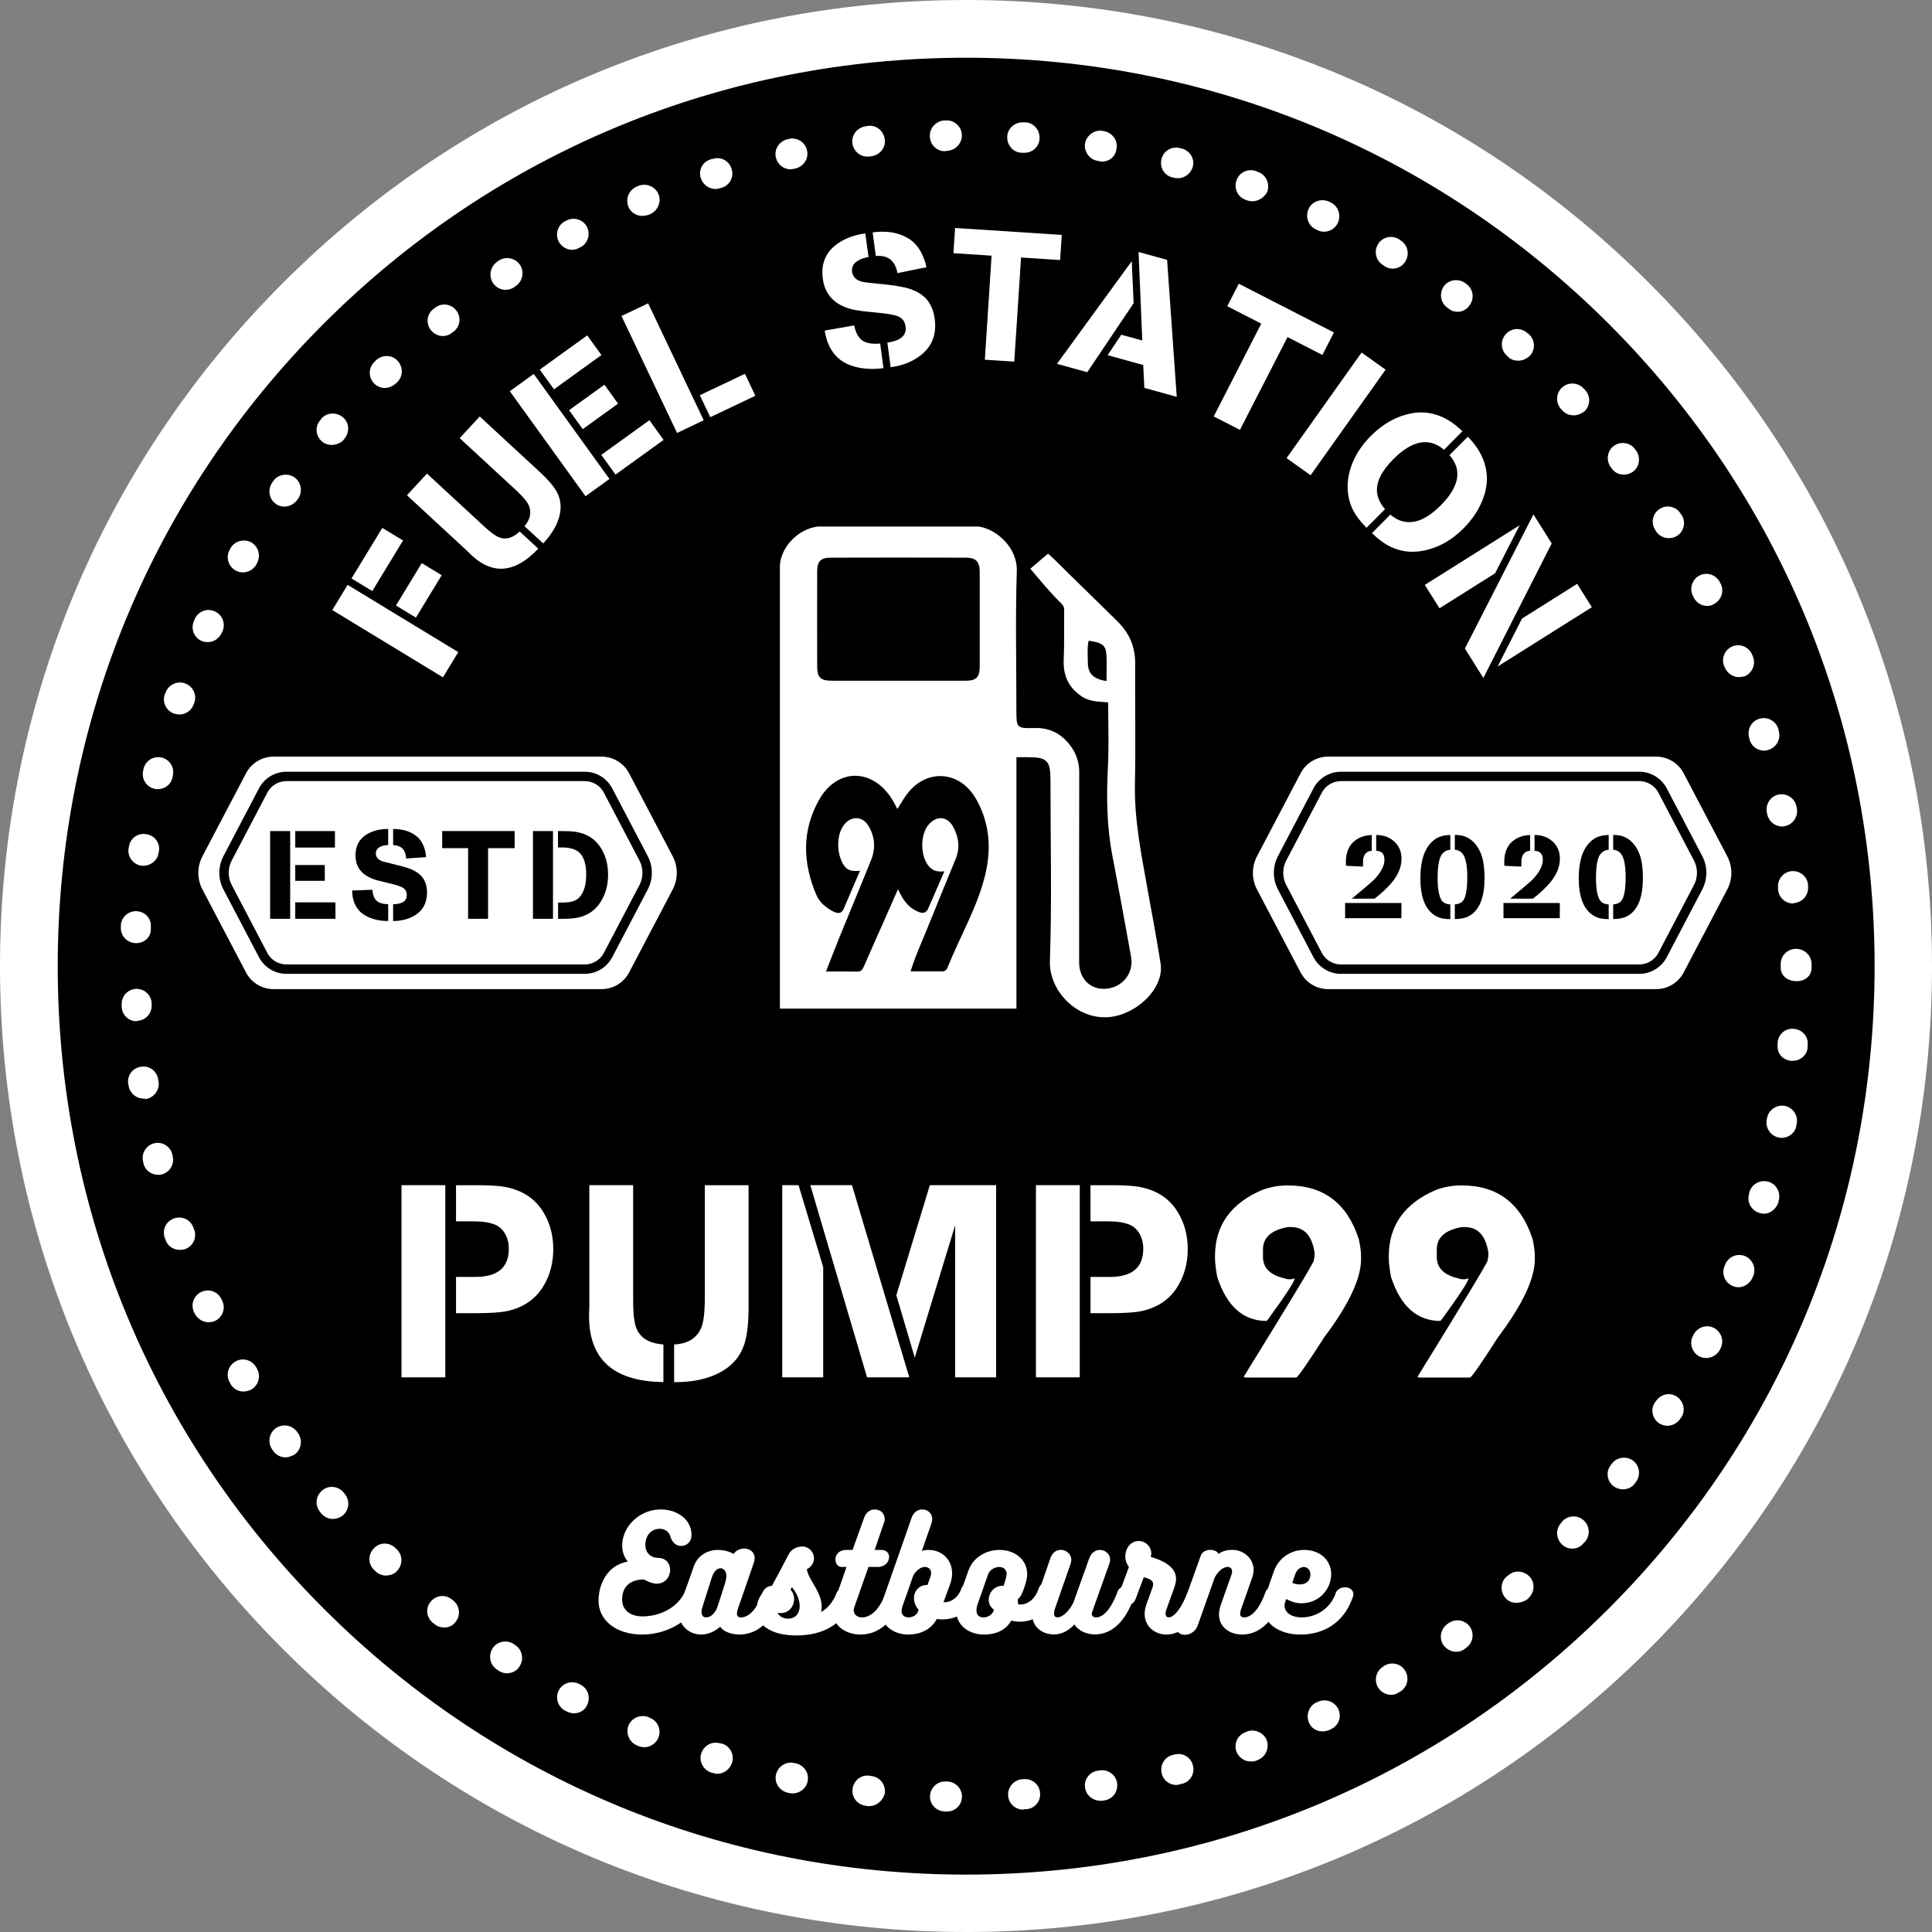 <?xml version="1.0" encoding="UTF-8"?>
<svg id="Layer_1" data-name="Layer 1" xmlns="http://www.w3.org/2000/svg" xmlns:xlink="http://www.w3.org/1999/xlink" viewBox="0 0 411 411">
  <rect x="0" y="0" width="411" height="411" fill="#808080" stroke="none"/>
  <defs>
    <style>
      .cls-1 {
        fill: #fff;
      }

      .cls-2 {
        clip-path: url(#clippath-2);
      }

      .cls-3 {
        clip-path: url(#clippath-6);
      }

      .cls-4 {
        clip-path: url(#clippath-7);
      }

      .cls-5 {
        stroke: #000;
        stroke-width: 4px;
      }

      .cls-5, .cls-6 {
        fill: none;
      }

      .cls-7 {
        clip-path: url(#clippath-1);
      }

      .cls-8 {
        clip-path: url(#clippath-4);
      }

      .cls-9 {
        clip-path: url(#clippath-9);
      }

      .cls-10 {
        clip-path: url(#clippath);
      }

      .cls-11 {
        clip-path: url(#clippath-3);
      }

      .cls-12 {
        clip-path: url(#clippath-8);
      }

      .cls-13 {
        clip-path: url(#clippath-5);
      }
    </style>
    <clipPath id="clippath">
      <rect class="cls-6" x="10.65" y="10.65" width="389" height="389"/>
    </clipPath>
    <clipPath id="clippath-1">
      <rect class="cls-6" width="411" height="411"/>
    </clipPath>
    <clipPath id="clippath-2">
      <rect class="cls-6" x="41.92" y="160.96" width="102.39" height="49.52"/>
    </clipPath>
    <clipPath id="clippath-3">
      <path class="cls-6" d="M143.1,189.23l-9.27,17.65c-1.14,2.18-3.4,3.54-5.86,3.54H58.2c-2.46,0-4.72-1.36-5.86-3.54l-9.27-17.65c-1.17-2.22-1.17-4.86,0-7.08l9.27-17.65c1.14-2.18,3.4-3.54,5.86-3.54H127.97c2.46,0,4.72,1.36,5.86,3.54l9.27,17.65c1.17,2.22,1.17,4.86,0,7.08"/>
    </clipPath>
    <clipPath id="clippath-4">
      <rect class="cls-6" x="46.38" y="164.18" width="92.33" height="43"/>
    </clipPath>
    <clipPath id="clippath-5">
      <path class="cls-6" d="M137.8,189.21l-7.56,14.42c-1.15,2.18-3.4,3.54-5.85,3.54H60.94c-2.45,0-4.71-1.36-5.85-3.54l-7.56-14.42c-1.16-2.21-1.16-4.86,0-7.08l7.56-14.42c1.14-2.18,3.4-3.54,5.85-3.54h63.45c2.45,0,4.7,1.36,5.85,3.54l7.56,14.42c1.16,2.22,1.16,4.86,0,7.08"/>
    </clipPath>
    <clipPath id="clippath-6">
      <rect class="cls-6" x="265.92" y="160.96" width="102.67" height="49.52"/>
    </clipPath>
    <clipPath id="clippath-7">
      <path class="cls-6" d="M367.44,189.23l-9.27,17.65c-1.14,2.18-3.4,3.54-5.86,3.54h-69.77c-2.46,0-4.72-1.36-5.86-3.54l-9.27-17.65c-1.17-2.22-1.17-4.86,0-7.08l9.27-17.65c1.14-2.18,3.4-3.54,5.86-3.54h69.77c2.46,0,4.72,1.36,5.86,3.54l9.27,17.65c1.17,2.22,1.17,4.86,0,7.08"/>
    </clipPath>
    <clipPath id="clippath-8">
      <rect class="cls-6" x="270.71" y="164.18" width="92.33" height="43"/>
    </clipPath>
    <clipPath id="clippath-9">
      <path class="cls-6" d="M362.13,189.21l-7.56,14.42c-1.15,2.18-3.4,3.54-5.85,3.54h-63.45c-2.45,0-4.71-1.36-5.85-3.54l-7.56-14.42c-1.16-2.21-1.16-4.86,0-7.08l7.56-14.42c1.14-2.18,3.4-3.54,5.85-3.54h63.45c2.45,0,4.7,1.36,5.85,3.54l7.56,14.42c1.16,2.22,1.16,4.86,0,7.08"/>
    </clipPath>
  </defs>
  <g class="cls-10">
    <path d="M399.65,205.15c0,3.18-.08,6.36-.23,9.54-.16,3.18-.39,6.35-.7,9.52-.31,3.17-.7,6.33-1.17,9.48-.47,3.15-1.01,6.28-1.63,9.41-.63,3.12-1.32,6.22-2.09,9.31-.78,3.09-1.63,6.16-2.55,9.2-.92,3.05-1.92,6.07-2.99,9.07-1.07,2.99-2.22,5.96-3.44,8.91-1.21,2.94-2.51,5.85-3.86,8.73-1.36,2.88-2.79,5.72-4.29,8.53-1.51,2.81-3.07,5.57-4.71,8.31-1.64,2.73-3.34,5.42-5.11,8.06-1.77,2.65-3.6,5.25-5.49,7.81s-3.85,5.06-5.88,7.53c-2.02,2.46-4.09,4.87-6.23,7.23-2.14,2.36-4.33,4.66-6.58,6.91s-4.55,4.45-6.91,6.58c-2.36,2.14-4.77,4.22-7.23,6.23-2.46,2.02-4.97,3.98-7.53,5.88s-5.16,3.73-7.81,5.49c-2.65,1.77-5.33,3.47-8.06,5.11-2.73,1.64-5.5,3.2-8.31,4.71-2.81,1.5-5.65,2.93-8.53,4.29-2.88,1.36-5.79,2.65-8.73,3.86-2.94,1.22-5.91,2.36-8.91,3.44-3,1.07-6.02,2.07-9.07,2.99-3.04,.92-6.11,1.77-9.2,2.55-3.09,.77-6.19,1.47-9.31,2.09-3.13,.63-6.26,1.17-9.41,1.64-3.15,.47-6.31,.85-9.48,1.17-3.17,.31-6.34,.55-9.52,.7-3.18,.16-6.36,.23-9.54,.23s-6.36-.08-9.54-.23c-3.18-.16-6.35-.39-9.52-.7-3.17-.31-6.33-.7-9.47-1.17-3.15-.47-6.29-1.01-9.41-1.64-3.13-.62-6.23-1.32-9.32-2.09-3.09-.78-6.15-1.63-9.2-2.55s-6.07-1.92-9.07-2.99c-2.99-1.07-5.96-2.22-8.91-3.44-2.94-1.21-5.85-2.51-8.73-3.86-2.88-1.36-5.72-2.79-8.53-4.29-2.81-1.51-5.57-3.07-8.31-4.71-2.73-1.64-5.42-3.34-8.06-5.11-2.65-1.77-5.25-3.6-7.81-5.49s-5.06-3.85-7.53-5.88c-2.46-2.02-4.87-4.09-7.23-6.23-2.35-2.14-4.66-4.33-6.91-6.58s-4.45-4.55-6.58-6.91-4.22-4.77-6.23-7.23c-2.02-2.46-3.98-4.97-5.88-7.53s-3.73-5.16-5.49-7.81c-1.77-2.65-3.47-5.33-5.11-8.06-1.64-2.73-3.2-5.5-4.7-8.31-1.51-2.81-2.93-5.65-4.3-8.53-1.36-2.88-2.65-5.79-3.86-8.73s-2.36-5.91-3.44-8.91c-1.07-3-2.07-6.02-2.99-9.07-.92-3.04-1.77-6.11-2.55-9.2-.77-3.09-1.47-6.19-2.09-9.31-.63-3.13-1.17-6.26-1.64-9.41-.46-3.15-.85-6.31-1.17-9.48-.31-3.17-.55-6.34-.7-9.52-.16-3.18-.23-6.36-.23-9.54s.08-6.36,.23-9.54c.16-3.18,.39-6.35,.7-9.52,.31-3.17,.7-6.33,1.17-9.47,.47-3.15,1.01-6.29,1.64-9.41,.62-3.13,1.32-6.23,2.09-9.32,.78-3.09,1.63-6.15,2.55-9.2s1.92-6.07,2.99-9.07c1.07-2.99,2.22-5.96,3.44-8.91s2.51-5.85,3.86-8.73c1.36-2.88,2.79-5.72,4.3-8.53,1.5-2.81,3.07-5.57,4.7-8.31,1.64-2.73,3.34-5.42,5.11-8.06,1.77-2.65,3.6-5.25,5.49-7.81s3.85-5.06,5.88-7.53c2.02-2.46,4.1-4.87,6.23-7.23,2.14-2.35,4.33-4.66,6.58-6.91s4.56-4.45,6.91-6.58c2.36-2.14,4.77-4.22,7.23-6.23,2.46-2.02,4.97-3.98,7.53-5.88s5.16-3.73,7.81-5.49c2.65-1.77,5.33-3.47,8.06-5.11,2.73-1.64,5.5-3.2,8.31-4.7,2.81-1.51,5.65-2.93,8.53-4.3,2.88-1.36,5.79-2.65,8.73-3.86s5.91-2.36,8.91-3.44c3-1.07,6.02-2.07,9.07-2.99s6.11-1.77,9.2-2.55c3.09-.77,6.19-1.47,9.32-2.09,3.12-.63,6.26-1.17,9.41-1.64,3.15-.46,6.3-.85,9.47-1.17,3.17-.31,6.34-.55,9.52-.7,3.18-.16,6.36-.23,9.54-.23s6.36,.08,9.54,.23c3.18,.16,6.35,.39,9.52,.7,3.17,.31,6.33,.7,9.48,1.17,3.15,.47,6.28,1.01,9.41,1.64,3.12,.62,6.22,1.32,9.31,2.09,3.09,.78,6.16,1.63,9.2,2.55,3.05,.92,6.07,1.92,9.07,2.99,2.99,1.07,5.96,2.22,8.91,3.44s5.85,2.51,8.73,3.86c2.88,1.36,5.72,2.79,8.53,4.3,2.81,1.5,5.58,3.07,8.31,4.7s5.42,3.34,8.06,5.11c2.65,1.77,5.25,3.6,7.81,5.49s5.06,3.85,7.53,5.88c2.46,2.02,4.87,4.1,7.23,6.23s4.66,4.33,6.91,6.58,4.45,4.56,6.58,6.91c2.14,2.36,4.22,4.77,6.23,7.23,2.02,2.46,3.98,4.97,5.88,7.53s3.73,5.16,5.49,7.81c1.77,2.65,3.47,5.33,5.11,8.06,1.64,2.73,3.2,5.5,4.71,8.31,1.5,2.81,2.93,5.65,4.29,8.53,1.36,2.88,2.65,5.79,3.86,8.73,1.22,2.94,2.36,5.91,3.44,8.91,1.07,3,2.07,6.02,2.99,9.07s1.77,6.11,2.55,9.2c.77,3.09,1.47,6.19,2.09,9.32,.62,3.12,1.16,6.26,1.63,9.41,.47,3.15,.85,6.3,1.17,9.47,.31,3.17,.55,6.34,.7,9.52,.16,3.18,.23,6.36,.23,9.54Z"/>
  </g>
  <g class="cls-7">
    <path class="cls-1" d="M205.54,411c-54.87,0-106.54-21.38-145.35-60.19S0,260.41,0,205.54,21.37,99,60.19,60.19C99,21.37,150.59,0,205.54,0s106.45,21.37,145.27,60.19,60.19,90.41,60.19,145.35-21.38,106.45-60.19,145.27c-38.82,38.81-90.41,60.19-145.27,60.19Zm0-398.72c-51.59,0-100.15,20.06-136.68,56.58C32.34,105.39,12.28,153.87,12.28,205.54s20.06,100.15,56.58,136.67c36.53,36.52,85.01,56.58,136.68,56.58s100.15-20.06,136.67-56.58c36.52-36.53,56.58-85,56.58-136.67s-20.06-100.15-56.58-136.68c-36.6-36.52-85.08-56.58-136.67-56.58Z"/>
  </g>
  <path class="cls-1" d="M201.44,385.37h-.49c-1.8-.08-3.19-1.56-3.11-3.28,.08-1.72,1.47-3.11,3.19-3.11h.49c1.8,.08,3.19,1.56,3.11,3.28,0,1.72-1.4,3.11-3.2,3.11Zm16.22-.41c-1.72,0-3.11-1.31-3.2-3.03-.08-1.8,1.23-3.28,3.03-3.44h.33c1.8-.17,3.36,1.23,3.44,2.95,.17,1.8-1.22,3.35-2.95,3.44h-.41c-.17,.08-.24,.08-.24,.08Zm-32.68-.74h-.41l-.41-.08c-1.8-.24-3.03-1.8-2.79-3.6,.25-1.8,1.8-3.03,3.6-2.79l.41,.08c1.8,.17,3.03,1.8,2.86,3.6-.33,1.56-1.72,2.78-3.28,2.78Zm49.05-1.15c-1.56,0-2.95-1.15-3.19-2.7-.33-1.72,.9-3.44,2.7-3.68l.41-.08c1.72-.24,3.44,.9,3.69,2.7s-.9,3.44-2.7,3.69l-.41,.08h-.49Zm-65.43-1.55c-.24,0-.41,0-.66-.08l-.41-.08c-1.72-.41-2.86-2.13-2.45-3.85,.41-1.72,2.13-2.86,3.85-2.46l.41,.08c1.72,.41,2.86,2.05,2.46,3.85-.33,1.56-1.72,2.54-3.19,2.54Zm81.64-1.8c-1.47,0-2.78-.98-3.11-2.46-.41-1.72,.57-3.52,2.38-3.93l.33-.08c1.72-.49,3.52,.57,3.93,2.29,.49,1.72-.57,3.52-2.29,3.93l-.41,.08c-.24,.08-.57,.17-.82,.17Zm-97.61-2.38c-.33,0-.66-.08-.98-.17l-.33-.08c-1.72-.58-2.7-2.38-2.13-4.1,.57-1.72,2.3-2.62,4.02-2.13l.41,.08c1.72,.49,2.63,2.38,2.13,4.02-.49,1.47-1.8,2.38-3.11,2.38Zm113.42-2.62c-1.31,0-2.54-.82-3.03-2.13-.57-1.64,.24-3.52,1.96-4.09l.33-.17c1.64-.57,3.52,.24,4.18,1.89,.57,1.64-.24,3.52-1.89,4.18l-.41,.16c-.41,.17-.74,.17-1.15,.17Zm-128.98-3.03c-.41,0-.82-.08-1.22-.24l-.41-.17c-1.64-.73-2.38-2.62-1.72-4.26,.73-1.64,2.62-2.38,4.26-1.72l.33,.17c1.64,.66,2.46,2.54,1.72,4.26-.49,1.15-1.72,1.96-2.95,1.96Zm144.29-3.36c-1.23,0-2.38-.66-2.87-1.8-.73-1.64-.08-3.52,1.47-4.34l.41-.16c1.64-.74,3.52-.08,4.34,1.55,.74,1.64,.08,3.52-1.55,4.26l-.33,.16c-.57,.25-1.07,.33-1.47,.33Zm-159.28-3.85c-.49,0-1.06-.16-1.56-.41l-.32-.17c-1.56-.82-2.13-2.78-1.31-4.34s2.79-2.13,4.34-1.31l.33,.17c1.56,.82,2.13,2.78,1.31,4.34-.49,1.15-1.64,1.72-2.79,1.72Zm173.85-3.93c-1.06,0-2.13-.57-2.78-1.56-.9-1.56-.41-3.52,1.06-4.42l.33-.24c1.56-.9,3.52-.41,4.42,1.15s.41,3.52-1.15,4.42l-.33,.16c-.41,.33-.98,.49-1.56,.49Zm-188.1-4.59c-.57,0-1.22-.16-1.8-.57l-.33-.24c-1.47-.98-1.89-2.95-.9-4.51,.98-1.47,2.95-1.88,4.5-.9l.33,.24c1.47,.98,1.89,2.95,.9,4.51-.57,.98-1.64,1.47-2.7,1.47Zm201.94-4.58c-.98,0-1.97-.49-2.63-1.31-1.06-1.39-.73-3.44,.66-4.51l.33-.24c1.47-1.06,3.44-.73,4.51,.66,1.06,1.47,.73,3.44-.66,4.51l-.33,.24c-.57,.49-1.23,.66-1.88,.66Zm-215.29-5.16c-.74,0-1.47-.24-2.05-.73l-.33-.25c-1.4-1.15-1.64-3.11-.49-4.5,1.15-1.4,3.11-1.64,4.51-.49l.33,.25c1.39,1.15,1.56,3.19,.49,4.5-.57,.82-1.47,1.23-2.45,1.23Zm228.14-5.24c-.9,0-1.8-.33-2.38-1.07-1.15-1.31-1.06-3.35,.24-4.5l.33-.24c1.31-1.23,3.36-1.07,4.59,.24,1.22,1.31,1.06,3.35-.25,4.58l-.24,.24c-.73,.49-1.56,.74-2.29,.74Zm-240.51-5.81c-.82,0-1.64-.33-2.21-.9l-.33-.33c-1.31-1.23-1.31-3.28,0-4.59,1.23-1.31,3.28-1.31,4.59,0l.24,.24c1.31,1.23,1.31,3.28,.08,4.59-.66,.73-1.56,.98-2.38,.98Zm252.38-5.73c-.82,0-1.56-.24-2.21-.9-1.31-1.23-1.39-3.28-.16-4.58l.24-.33c1.23-1.31,3.28-1.4,4.58-.17,1.31,1.23,1.4,3.28,.17,4.59l-.24,.24c-.66,.82-1.56,1.15-2.38,1.15Zm-263.68-6.31c-.9,0-1.8-.41-2.46-1.15l-.24-.33c-1.15-1.39-.98-3.35,.41-4.58,1.39-1.15,3.35-.98,4.58,.41l.24,.33c1.15,1.4,.98,3.36-.41,4.59-.66,.49-1.4,.73-2.13,.73Zm274.41-6.3c-.65,0-1.39-.24-1.96-.66-1.39-1.06-1.72-3.11-.57-4.51l.24-.33c1.07-1.39,3.11-1.64,4.51-.57,1.39,1.07,1.64,3.11,.57,4.51l-.24,.33c-.57,.82-1.56,1.23-2.54,1.23Zm-284.48-6.8c-.98,0-2.05-.49-2.62-1.4l-.24-.32c-.98-1.47-.66-3.44,.82-4.51,1.47-.98,3.44-.66,4.51,.82l.24,.33c.98,1.47,.66,3.44-.82,4.51-.66,.33-1.31,.57-1.89,.57Zm293.98-6.72c-.57,0-1.15-.16-1.72-.49-1.47-.98-1.96-2.95-.98-4.42l.25-.33c.98-1.47,2.95-1.96,4.42-.98,1.47,.98,1.96,2.95,.98,4.42l-.24,.32c-.57,.9-1.64,1.47-2.7,1.47Zm-302.91-7.29c-1.15,0-2.21-.57-2.78-1.64l-.17-.33c-.9-1.56-.33-3.52,1.23-4.42s3.52-.33,4.42,1.23l.16,.32c.9,1.56,.33,3.53-1.22,4.43-.49,.24-1.07,.41-1.64,.41Zm311.18-7.13c-.49,0-.98-.08-1.47-.33-1.55-.82-2.21-2.78-1.39-4.34l.16-.33c.82-1.56,2.79-2.21,4.34-1.39,1.55,.82,2.21,2.78,1.39,4.34l-.16,.33c-.58,1.06-1.72,1.72-2.87,1.72Zm-318.63-7.61c-1.22,0-2.38-.73-2.95-1.89l-.16-.32c-.74-1.64,0-3.53,1.64-4.26,1.64-.74,3.52,0,4.26,1.64l.16,.33c.74,1.64,0,3.52-1.64,4.26-.41,.16-.9,.24-1.31,.24Zm325.43-7.45c-.41,0-.82-.08-1.15-.24-1.64-.66-2.46-2.54-1.8-4.18l.17-.41c.65-1.64,2.54-2.46,4.18-1.8,1.64,.66,2.45,2.54,1.8,4.18l-.16,.41c-.57,1.23-1.72,2.05-3.03,2.05Zm-331.57-7.94c-1.31,0-2.62-.82-3.03-2.21l-.16-.41c-.57-1.72,.33-3.52,2.05-4.09s3.52,.33,4.09,2.05l.17,.41c.57,1.72-.33,3.52-1.97,4.09-.41,.08-.73,.16-1.15,.16Zm336.97-7.7c-.33,0-.57-.08-.9-.16-1.72-.49-2.7-2.29-2.21-4.02l.08-.41c.49-1.72,2.29-2.7,4.02-2.21,1.72,.49,2.7,2.3,2.21,4.02l-.08,.41c-.49,1.4-1.72,2.38-3.11,2.38Zm-341.56-8.27c-1.47,0-2.79-.98-3.11-2.45l-.08-.41c-.41-1.72,.65-3.44,2.38-3.85,1.72-.41,3.44,.66,3.84,2.38l.08,.41c.41,1.72-.66,3.44-2.38,3.85-.24,.08-.49,.08-.73,.08Zm345.41-7.86c-.17,0-.41,0-.66-.08-1.72-.33-2.86-2.05-2.54-3.77l.08-.41c.33-1.72,2.05-2.86,3.77-2.54s2.86,2.05,2.54,3.77l-.08,.41c-.24,1.56-1.64,2.62-3.11,2.62ZM30.54,233.71c-1.55,0-2.95-1.15-3.19-2.78l-.08-.41c-.24-1.8,.98-3.36,2.79-3.6s3.36,.98,3.6,2.79l.08,.41c.25,1.8-.98,3.36-2.7,3.69-.17-.08-.33-.08-.49-.08Zm350.81-8.03h-.33c-1.8-.16-3.11-1.72-2.86-3.52v-.41c.16-1.8,1.72-3.11,3.52-2.87,1.8,.17,3.11,1.72,2.86,3.52v.41c-.08,1.64-1.55,2.86-3.19,2.86ZM29.07,217.25c-1.72,0-3.11-1.31-3.19-3.11v-.41c-.08-1.8,1.31-3.28,3.03-3.36,1.8-.08,3.28,1.31,3.35,3.03v.41c.08,1.8-1.31,3.27-3.03,3.35-.08,.08-.17,.08-.17,.08Zm353.1-8.52c-1.8,0-3.35-1.07-3.35-2.87v-.82c0-1.8,1.47-3.19,3.28-3.19s3.28,1.47,3.28,3.19v.82c0,1.8-1.4,2.87-3.2,2.87ZM28.99,200.63h-.17c-1.8-.08-3.19-1.55-3.11-3.35v-.41c.08-1.8,1.64-3.11,3.35-3.03,1.8,.08,3.19,1.56,3.03,3.36v.41c.08,1.72-1.39,3.03-3.11,3.03Zm352.45-8.43c-1.64,0-3.03-1.23-3.19-2.95v-.41c-.17-1.8,1.15-3.35,2.86-3.52,1.8-.16,3.36,1.15,3.52,2.86v.41c.16,1.8-1.15,3.36-2.95,3.52-.08,.08-.16,.08-.24,.08ZM30.54,184.17h-.41c-1.8-.24-3.03-1.89-2.79-3.6l.08-.41c.24-1.8,1.88-3.03,3.68-2.7,1.8,.24,3.03,1.88,2.7,3.68l-.08,.41c-.24,1.47-1.64,2.62-3.19,2.62Zm348.6-8.35c-1.56,0-2.87-1.06-3.2-2.62l-.08-.41c-.33-1.72,.82-3.44,2.54-3.77s3.44,.82,3.77,2.54l.08,.41c.33,1.72-.82,3.44-2.54,3.77-.24,.08-.41,.08-.57,.08Zm-345.57-7.94c-.24,0-.49,0-.73-.08-1.72-.41-2.79-2.13-2.38-3.85l.08-.41c.41-1.72,2.13-2.79,3.85-2.38s2.79,2.13,2.38,3.85l-.08,.41c-.32,1.48-1.64,2.46-3.11,2.46Zm341.72-8.19c-1.4,0-2.7-.9-3.11-2.38l-.08-.41c-.49-1.72,.49-3.52,2.21-4.01s3.52,.49,4.01,2.21l.08,.41c.49,1.72-.49,3.52-2.21,4.01-.33,.17-.66,.17-.9,.17Zm-337.14-7.7c-.32,0-.65-.08-1.06-.16-1.72-.58-2.62-2.38-2.05-4.1l.16-.32c.58-1.72,2.46-2.63,4.1-2.05,1.72,.58,2.62,2.38,2.05,4.1l-.17,.41c-.41,1.31-1.72,2.13-3.03,2.13Zm331.82-7.94c-1.31,0-2.54-.82-3.03-2.05l-.17-.33c-.65-1.64,.17-3.52,1.8-4.18,1.64-.66,3.52,.17,4.18,1.8l.17,.41c.65,1.64-.17,3.52-1.8,4.17-.41,.08-.74,.17-1.15,.17Zm-325.76-7.45c-.41,0-.9-.08-1.31-.24-1.64-.74-2.38-2.62-1.64-4.26l.16-.41c.74-1.64,2.63-2.38,4.26-1.64,1.64,.74,2.38,2.62,1.64,4.26l-.16,.33c-.57,1.23-1.72,1.96-2.95,1.96Zm318.96-7.7c-1.15,0-2.3-.66-2.87-1.8l-.16-.33c-.82-1.55-.16-3.52,1.39-4.34,1.56-.82,3.52-.16,4.34,1.39l.16,.33c.82,1.56,.16,3.52-1.39,4.34-.49,.32-.98,.41-1.47,.41Zm-311.51-7.13c-.57,0-1.07-.16-1.56-.41-1.56-.9-2.13-2.87-1.23-4.42l.17-.33c.9-1.56,2.86-2.05,4.42-1.23,1.55,.9,2.05,2.86,1.22,4.42l-.16,.33c-.66,1.06-1.72,1.64-2.86,1.64Zm303.31-7.29c-1.06,0-2.13-.57-2.7-1.47l-.17-.33c-.98-1.47-.49-3.52,.98-4.42,1.47-.98,3.52-.49,4.42,.98l.24,.33c.98,1.47,.49,3.52-.98,4.42-.65,.41-1.23,.49-1.8,.49Zm-294.47-6.71c-.66,0-1.31-.17-1.8-.57-1.47-.98-1.8-3.03-.82-4.51l.24-.33c.98-1.47,3.03-1.8,4.51-.82,1.47,1.06,1.8,3.03,.82,4.51l-.24,.32c-.66,.9-1.72,1.4-2.7,1.4Zm284.97-6.8c-.98,0-1.97-.41-2.54-1.23l-.24-.33c-1.06-1.39-.82-3.44,.57-4.51,1.39-1.06,3.44-.82,4.51,.57l.24,.33c1.06,1.4,.82,3.44-.57,4.51-.57,.41-1.23,.66-1.96,.66Zm-274.9-6.31c-.74,0-1.47-.24-2.05-.73-1.4-1.15-1.56-3.2-.41-4.51l.24-.33c1.15-1.39,3.19-1.47,4.59-.33,1.39,1.15,1.47,3.19,.33,4.59l-.25,.32c-.57,.58-1.55,.98-2.45,.98Zm264.17-6.31c-.9,0-1.72-.32-2.38-1.06l-.24-.24c-1.23-1.31-1.15-3.36,.16-4.59,1.31-1.22,3.36-1.15,4.59,.17l.33,.33c1.22,1.31,1.15,3.35-.17,4.58-.66,.49-1.47,.82-2.29,.82Zm-252.88-5.81c-.82,0-1.64-.33-2.29-.98-1.23-1.31-1.23-3.27,.08-4.58l.33-.33c1.31-1.23,3.35-1.23,4.58,.08,1.23,1.31,1.23,3.35-.08,4.58l-.25,.24c-.73,.66-1.55,.98-2.38,.98Zm241.08-5.81c-.74,0-1.56-.24-2.13-.82l-.24-.25c-1.31-1.15-1.47-3.19-.24-4.58,1.15-1.31,3.19-1.47,4.58-.24l.33,.24c1.31,1.23,1.47,3.19,.24,4.58-.82,.74-1.64,1.07-2.54,1.07Zm-228.71-5.24c-.9,0-1.89-.41-2.54-1.23-1.15-1.4-.9-3.44,.49-4.51l.33-.24c1.4-1.15,3.44-.9,4.51,.49,1.15,1.39,.9,3.44-.49,4.51l-.33,.24c-.57,.49-1.23,.74-1.96,.74Zm215.85-5.16c-.65,0-1.31-.16-1.88-.66l-.33-.24c-1.47-1.06-1.72-3.03-.74-4.51,1.07-1.47,3.11-1.72,4.51-.73l.33,.24c1.47,1.06,1.72,3.11,.66,4.51-.57,.9-1.56,1.39-2.54,1.39Zm-202.51-4.67c-1.06,0-2.05-.49-2.7-1.47-.98-1.47-.57-3.52,.9-4.51l.33-.24c1.47-.98,3.52-.57,4.51,.9s.57,3.52-.9,4.51l-.33,.24c-.57,.41-1.23,.57-1.8,.57Zm188.67-4.51c-.57,0-1.15-.16-1.64-.49l-.33-.24c-1.56-.9-2.05-2.87-1.15-4.42,.9-1.56,2.86-2.05,4.42-1.15l.33,.24c1.55,.9,2.05,2.86,1.15,4.42-.57,1.06-1.64,1.64-2.79,1.64Zm-174.51-4.01c-1.15,0-2.29-.66-2.86-1.72-.82-1.56-.24-3.53,1.31-4.34l.32-.16c1.56-.82,3.53-.24,4.34,1.31,.82,1.56,.24,3.52-1.31,4.34l-.33,.16c-.41,.24-.98,.41-1.47,.41Zm159.93-3.85c-.49,0-.9-.08-1.4-.33l-.33-.17c-1.64-.73-2.29-2.7-1.55-4.34,.73-1.64,2.7-2.29,4.34-1.56l.33,.17c1.64,.73,2.29,2.7,1.56,4.34-.57,1.23-1.72,1.89-2.95,1.89Zm-145.03-3.36c-1.23,0-2.46-.73-2.95-1.96-.66-1.64,.08-3.52,1.72-4.26l.41-.16c1.64-.66,3.52,.08,4.26,1.72,.66,1.64-.08,3.52-1.72,4.26l-.33,.16c-.57,.16-.98,.24-1.39,.24Zm129.79-3.11c-.33,0-.73-.08-1.06-.17l-.41-.16c-1.64-.57-2.54-2.46-1.88-4.18,.57-1.64,2.45-2.54,4.17-1.89l.41,.17c1.64,.57,2.54,2.45,1.96,4.18-.65,1.22-1.88,2.05-3.19,2.05Zm-114.23-2.62c-1.39,0-2.62-.9-3.11-2.3-.57-1.72,.41-3.52,2.13-4.01l.41-.08c1.72-.57,3.52,.41,4.01,2.13,.58,1.72-.41,3.52-2.13,4.01l-.41,.08c-.24,.17-.57,.17-.9,.17Zm98.43-2.3c-.24,0-.57,0-.82-.08l-.41-.08c-1.72-.41-2.79-2.21-2.29-3.93,.41-1.72,2.21-2.78,3.93-2.29l.41,.08c1.72,.49,2.79,2.21,2.29,3.93-.41,1.4-1.72,2.38-3.11,2.38Zm-82.46-1.88c-1.47,0-2.79-1.07-3.11-2.54-.41-1.72,.73-3.44,2.45-3.85l.33-.08c1.72-.41,3.52,.73,3.85,2.45,.41,1.72-.73,3.44-2.46,3.85l-.41,.08c-.17,0-.41,.08-.66,.08Zm66.25-1.64c-.17,0-.33,0-.49-.08l-.41-.08c-1.72-.24-2.95-1.97-2.7-3.69,.33-1.72,1.96-2.95,3.68-2.7l.41,.08c1.72,.33,2.95,1.97,2.62,3.69-.16,1.72-1.56,2.78-3.11,2.78Zm-49.87-1.06c-1.64,0-3.03-1.23-3.2-2.86-.24-1.8,1.07-3.36,2.87-3.6l.41-.08c1.8-.24,3.36,1.06,3.6,2.86s-1.06,3.36-2.86,3.6l-.41,.08c-.16-.08-.33,0-.41,0Zm33.41-.82h-.65c-1.8-.08-3.11-1.64-3.03-3.44s1.64-3.11,3.44-3.03h.41c1.8,.08,3.11,1.64,3.03,3.44-.08,1.72-1.47,3.03-3.2,3.03Zm-16.95-.33c-1.72,0-3.19-1.4-3.19-3.19-.08-1.8,1.39-3.28,3.11-3.36h.41c1.72-.08,3.28,1.39,3.28,3.11,.08,1.8-1.4,3.28-3.11,3.36l-.49,.08q.08,0,0,0Z"/>
  <g class="cls-2">
    <g class="cls-11">
      <path class="cls-1" d="M41.21,160.96h103.91v49.52H41.21v-49.52Z"/>
    </g>
  </g>
  <g class="cls-8">
    <g class="cls-13">
      <path class="cls-5" d="M137.8,189.21l-7.56,14.42c-1.15,2.18-3.4,3.54-5.85,3.54H60.94c-2.45,0-4.71-1.36-5.85-3.54l-7.56-14.42c-1.16-2.21-1.16-4.86,0-7.08l7.56-14.42c1.14-2.18,3.4-3.54,5.85-3.54h63.45c2.45,0,4.7,1.36,5.85,3.54l7.56,14.42c1.16,2.22,1.16,4.86,0,7.08"/>
    </g>
  </g>
  <g class="cls-3">
    <g class="cls-4">
      <path class="cls-1" d="M265.55,160.96h103.91v49.52h-103.91v-49.52Z"/>
    </g>
  </g>
  <g class="cls-12">
    <g class="cls-9">
      <path class="cls-5" d="M362.13,189.21l-7.56,14.42c-1.15,2.18-3.4,3.54-5.85,3.54h-63.45c-2.45,0-4.71-1.36-5.85-3.54l-7.56-14.42c-1.16-2.21-1.16-4.86,0-7.08l7.56-14.42c1.14-2.18,3.4-3.54,5.85-3.54h63.45c2.45,0,4.7,1.36,5.85,3.54l7.56,14.42c1.16,2.22,1.16,4.86,0,7.08"/>
    </g>
  </g>
  <path class="cls-1" d="M94.73,293h-9.32v-40.88h9.32v40.88Zm2.28-13.66v-7.7h4.13c4.73,0,7.1-1.99,7.1-5.98,0-1.22-.27-2.29-.8-3.21-.53-.92-1.25-1.57-2.17-1.94-1.14-.46-2.64-.69-4.49-.69h-3.77v-7.69h4.67c2.59,0,4.55,.13,5.86,.39,3.66,.7,6.35,2.51,8.09,5.42,1.38,2.28,2.07,4.87,2.07,7.79s-.69,5.52-2.07,7.82c-1.66,2.79-4.23,4.58-7.73,5.36-1.4,.3-3.69,.45-6.89,.45h-4.01Z"/>
  <path class="cls-1" d="M141.13,294.01c-11.18-.12-16.43-5.36-15.76-15.72v-26.17h9.32v24.58c0,1.86,.1,3.32,.3,4.4,.46,3.02,2.51,4.65,6.14,4.91v7.99Zm2.28,0v-7.99c2.64-.12,4.47-1.13,5.51-3.02,.66-1.08,.99-3.26,1.02-6.53v-24.34h9.31v25.96c0,3.43-.31,6.08-.93,7.93-1.18,3.52-3.93,5.91-8.27,7.19-2.04,.58-4.25,.85-6.65,.81Z"/>
  <path class="cls-1" d="M175.13,293h-8.72v-40.88h3.47l5.24,17.43v23.45Zm18.3,0h-8.98l-12.07-40.88h8.86l12.19,40.88Zm18.47,0h-8.71v-32.34l-8.59,28.15-3.92-13.27,7.13-23.42h14.1v40.88Z"/>
  <path class="cls-1" d="M229.7,293h-9.32v-40.88h9.32v40.88Zm2.28-13.66v-7.7h4.13c4.73,0,7.1-1.99,7.1-5.98,0-1.22-.27-2.29-.8-3.21-.53-.92-1.25-1.57-2.17-1.94-1.14-.46-2.64-.69-4.49-.69h-3.77v-7.69h4.67c2.59,0,4.55,.13,5.86,.39,3.66,.7,6.35,2.51,8.09,5.42,1.38,2.28,2.07,4.87,2.07,7.79s-.69,5.52-2.07,7.82c-1.66,2.79-4.23,4.58-7.73,5.36-1.4,.3-3.69,.45-6.89,.45h-4.01Z"/>
  <path class="cls-1" d="M273.85,252.18h.15c7.57,0,12.59,3.8,15.06,11.41,.32,1.47,.48,2.69,.48,3.65v.63c0,4.13-2.61,9.67-7.84,16.62-3.59,5.61-5.58,8.46-5.96,8.56h-10.84l-.33-.15c9.94-16.09,14.92-24.34,14.92-24.73,.12-.54,.18-1.07,.18-1.59-.54-3.69-2.21-5.54-5.03-5.54h-.63c-3.55,.62-5.33,2.21-5.33,4.76v1.59c0,2.38,1.57,3.9,4.7,4.58,.1,.12,.52,.18,1.26,.18l.78-.18c0,.62-1.94,3.58-5.81,8.89-.1,0-.15,.05-.15,.15-4.97,0-8.47-3.11-10.51-9.34-.32-1.68-.48-3.05-.48-4.13v-.3c0-6.53,3.34-11.23,10.03-14.1,1.76-.64,3.55-.96,5.36-.96Z"/>
  <path class="cls-1" d="M310.82,252.18h.15c7.57,0,12.59,3.8,15.06,11.41,.32,1.47,.48,2.69,.48,3.65v.63c0,4.13-2.61,9.67-7.84,16.62-3.59,5.61-5.58,8.46-5.96,8.56h-10.84l-.33-.15c9.94-16.09,14.92-24.34,14.92-24.73,.12-.54,.18-1.07,.18-1.59-.54-3.69-2.21-5.54-5.03-5.54h-.63c-3.55,.62-5.33,2.21-5.33,4.76v1.59c0,2.38,1.57,3.9,4.7,4.58,.1,.12,.52,.18,1.26,.18l.78-.18c0,.62-1.94,3.58-5.81,8.89-.1,0-.15,.05-.15,.15-4.97,0-8.47-3.11-10.51-9.34-.32-1.68-.48-3.05-.48-4.13v-.3c0-6.53,3.34-11.23,10.03-14.1,1.76-.64,3.55-.96,5.36-.96Z"/>
  <path d="M61.73,195.46h-4.26v-18.66h4.26v18.66Zm9.63,0h-8.55v-3.5h8.55v3.5Zm-2.27-8.08h-6.28v-3.36h6.28v3.36Zm2.16-7.08h-8.44v-3.5h8.44v3.5Z"/>
  <path d="M82.58,195.93c-1.14,0-2.19-.14-3.15-.43-.96-.29-1.78-.7-2.44-1.22-1.03-.82-1.69-2-1.97-3.53-.06-.44-.1-.88-.11-1.31l4.31-.16c.08,1.08,.38,1.86,.9,2.34,.49,.45,1.31,.7,2.46,.75v3.57Zm1.05,0v-3.57c1.94-.02,2.91-.67,2.91-1.95,0-.72-.3-1.26-.89-1.6-.47-.29-1.54-.61-3.21-1-1.56-.35-2.59-.64-3.09-.83-2.48-.94-3.72-2.6-3.72-4.98s1.09-4.03,3.27-4.96c1.11-.47,2.34-.71,3.68-.7v3.43c-.58,.02-1.06,.1-1.45,.26-.78,.3-1.17,.81-1.17,1.53,0,.77,.44,1.31,1.32,1.64,.24,.09,1.01,.29,2.32,.6,1.6,.38,2.8,.71,3.58,1.01,1.48,.57,2.49,1.37,3.05,2.38,.41,.76,.61,1.64,.61,2.64,0,2.45-1.06,4.19-3.17,5.22-1.19,.58-2.54,.88-4.05,.88Zm7.04-13.59l-4.27,.29c-.08-1.82-1.01-2.78-2.77-2.85v-3.43c1.93-.01,3.52,.45,4.79,1.39,1.28,.92,2.03,2.46,2.24,4.61Z"/>
  <path d="M103.84,195.46h-4.26v-15.03h-5.51v-3.64h15.41v3.64h-5.65v15.03Z"/>
  <path d="M117.64,195.46h-4.26v-18.66h4.26v18.66Zm1.08,0v-3.46h.79c1.04,0,1.85-.09,2.42-.28,.97-.32,1.7-1.04,2.17-2.16,.41-.96,.61-2.11,.61-3.47,0-2.43-.57-4.07-1.71-4.92-.78-.59-1.96-.89-3.53-.89h-.77v-3.48h.67c1.47,0,2.55,.06,3.22,.18,2.22,.38,3.92,1.44,5.1,3.19,1.11,1.66,1.67,3.63,1.67,5.91,0,2.15-.51,4.05-1.52,5.69-1.08,1.78-2.67,2.91-4.74,3.4-.84,.2-2.03,.3-3.57,.3h-.83Z"/>
  <path d="M286.15,195.33v-3.23h11.98v3.23h-11.98Zm6.61-14.32v-3.39c1.38,.02,2.54,.38,3.47,1.09,1.28,.95,1.92,2.28,1.92,3.98s-.7,3.43-2.1,5.09c-.92,1.09-2.13,2.22-3.63,3.39h-4.83l.23-.2c2.58-2.14,4.05-3.39,4.39-3.73,1.54-1.58,2.31-3.03,2.31-4.35,0-1.24-.59-1.87-1.76-1.89Zm-.95-3.39v3.37c-.71,.05-1.22,.35-1.53,.9-.16,.29-.26,.59-.29,.89-.02,.34-.03,.87-.05,1.57l-3.6-.17c-.02-.34-.03-.6-.03-.8,0-2.33,.85-3.99,2.56-4.97,.83-.47,1.8-.73,2.93-.79Z"/>
  <path d="M308.53,192.39v3.14c-.9,0-1.64-.1-2.21-.28-.58-.18-1.13-.48-1.63-.91-1.68-1.4-2.53-3.88-2.53-7.43,0-2.08,.26-3.82,.78-5.2,.52-1.38,1.31-2.45,2.36-3.19,.8-.56,1.88-.86,3.23-.89v3.14c-.77,.07-1.36,.4-1.8,.98-.6,.81-.9,2.5-.9,5.09s.39,4.37,1.16,5.04c.37,.32,.89,.49,1.54,.52Zm.96,3.14v-3.14c.76-.05,1.31-.28,1.67-.68,.66-.73,.98-2.45,.98-5.14s-.41-4.5-1.24-5.22c-.41-.36-.88-.55-1.41-.59v-3.14c.89,0,1.63,.12,2.24,.36,1.35,.54,2.41,1.62,3.16,3.26,.61,1.31,.92,3.16,.92,5.56,0,3.94-.98,6.56-2.95,7.87-.84,.56-1.96,.84-3.37,.84Z"/>
  <path d="M319.84,195.33v-3.23h11.98v3.23h-11.98Zm6.61-14.32v-3.39c1.38,.02,2.54,.38,3.47,1.09,1.28,.95,1.92,2.28,1.92,3.98s-.7,3.43-2.1,5.09c-.92,1.09-2.13,2.22-3.63,3.39h-4.83l.23-.2c2.58-2.14,4.05-3.39,4.39-3.73,1.54-1.58,2.31-3.03,2.31-4.35,0-1.24-.59-1.87-1.76-1.89Zm-.95-3.39v3.37c-.71,.05-1.22,.35-1.53,.9-.16,.29-.26,.59-.29,.89-.02,.34-.03,.87-.05,1.57l-3.6-.17c-.02-.34-.03-.6-.03-.8,0-2.33,.85-3.99,2.56-4.97,.83-.47,1.8-.73,2.93-.79Z"/>
  <path d="M342.22,192.39v3.14c-.9,0-1.64-.1-2.21-.28-.58-.18-1.13-.48-1.63-.91-1.68-1.4-2.53-3.88-2.53-7.43,0-2.08,.26-3.82,.78-5.2,.52-1.38,1.31-2.45,2.36-3.19,.8-.56,1.88-.86,3.23-.89v3.14c-.77,.07-1.36,.4-1.8,.98-.6,.81-.9,2.5-.9,5.09s.39,4.37,1.16,5.04c.37,.32,.89,.49,1.54,.52Zm.96,3.14v-3.14c.76-.05,1.31-.28,1.67-.68,.66-.73,.98-2.45,.98-5.14s-.41-4.5-1.24-5.22c-.41-.36-.88-.55-1.41-.59v-3.14c.89,0,1.63,.12,2.24,.36,1.35,.54,2.41,1.62,3.16,3.26,.61,1.31,.92,3.16,.92,5.56,0,3.94-.98,6.56-2.95,7.87-.84,.56-1.96,.84-3.37,.84Z"/>
  <path class="cls-1" d="M97.49,138.73l-3.26,5.36-23.54-14.31,3.26-5.36,23.54,14.31Zm-3.53-16.36l-5.48,9.02-4.24-2.58,5.48-9.02,4.24,2.58Zm-8.22-7.39l-6.54,10.76-4.42-2.68,6.55-10.76,4.41,2.68Z"/>
  <path class="cls-1" d="M114.5,116.72c-5.17,5.48-10.17,5.68-14.98,.61l-12.95-11.97,4.26-4.61,12.17,11.24c.92,.85,1.69,1.47,2.32,1.86,1.7,1.15,3.45,.89,5.23-.79l3.96,3.66Zm1.04-1.13l-3.96-3.65c1.15-1.36,1.49-2.73,1.03-4.11-.23-.82-1.16-1.98-2.77-3.49l-12.05-11.13,4.26-4.61,12.85,11.87c1.7,1.57,2.86,2.93,3.51,4.09,1.2,2.19,1.13,4.65-.22,7.38-.65,1.27-1.53,2.49-2.64,3.66Z"/>
  <path class="cls-1" d="M129.65,101.89l-5.09,3.67-16.11-22.34,5.09-3.67,16.11,22.34Zm11.52-8.31l-10.23,7.38-3.02-4.19,10.23-7.38,3.02,4.19Zm-9.69-7.71l-7.51,5.42-2.91-4.03,7.52-5.42,2.9,4.03Zm-3.53-10.34l-10.1,7.29-3.03-4.19,10.1-7.28,3.03,4.19Z"/>
  <path class="cls-1" d="M149.7,89.41l-5.67,2.69-11.82-24.88,5.67-2.69,11.82,24.88Zm10.99-5.22l-9.59,4.56-2.22-4.67,9.59-4.56,2.22,4.67Z"/>
  <path class="cls-1" d="M187.93,78.32c-1.67,.22-3.23,.22-4.69-.01-1.46-.23-2.73-.67-3.81-1.31-1.67-1-2.86-2.59-3.57-4.78-.18-.63-.32-1.26-.42-1.9l6.27-1.09c.33,1.57,.93,2.65,1.78,3.24,.81,.55,2.06,.76,3.75,.61l.7,5.22Zm1.54-.21l-.7-5.22c2.84-.41,4.13-1.55,3.88-3.43-.14-1.06-.68-1.78-1.61-2.17-.75-.32-2.38-.59-4.9-.83-2.35-.21-3.91-.42-4.68-.61-3.81-.89-5.95-3.07-6.42-6.55-.47-3.48,.8-6.11,3.8-7.9,1.54-.91,3.28-1.49,5.24-1.74l.68,5.02c-.84,.14-1.53,.36-2.07,.67-1.09,.59-1.56,1.42-1.42,2.47,.15,1.12,.91,1.83,2.26,2.14,.36,.09,1.54,.23,3.52,.42,2.42,.23,4.23,.49,5.44,.78,2.28,.55,3.92,1.51,4.93,2.88,.74,1.03,1.22,2.27,1.42,3.74,.48,3.58-.72,6.34-3.61,8.26-1.62,1.09-3.54,1.78-5.75,2.08Zm7.63-21.27l-6.18,1.26c-.48-2.65-2.02-3.86-4.6-3.64l-.68-5.02c2.81-.39,5.24-.03,7.28,1.1,2.05,1.09,3.44,3.19,4.19,6.3Z"/>
  <path class="cls-1" d="M215.77,76.93l-6.26-.41,1.43-22.13-8.11-.53,.35-5.36,22.69,1.47-.34,5.35-8.32-.54-1.44,22.13Z"/>
  <path class="cls-1" d="M231.29,79.18l-6.44-1.78,15.91-21.84,.4,8.94-9.86,14.67Zm11.91-1.53l-7.57-2.09,2.9-4.35,4.47,1.23-.79-18.83,6.07,1.67,2.05,29.14-6.89-1.9-.24-4.89Z"/>
  <path class="cls-1" d="M263.78,91.45l-5.58-2.86,10.11-19.74-7.23-3.71,2.45-4.78,20.24,10.37-2.45,4.78-7.42-3.8-10.12,19.73Z"/>
  <path class="cls-1" d="M289.65,75l5.11,3.64-15.95,22.46-5.12-3.64,15.96-22.46Z"/>
  <path class="cls-1" d="M290.71,112.27c-1.22-1.23-2.14-2.4-2.74-3.49-.6-1.09-.99-2.31-1.18-3.65-.3-2.16,0-4.36,.92-6.62,.84-2.07,2.13-3.97,3.86-5.72,2.61-2.64,5.5-4.25,8.66-4.85,2.89-.55,5.66,.03,8.3,1.72,.86,.55,1.71,1.24,2.56,2.09l-3.9,3.93c-3.18-2.7-6.78-2.03-10.81,2.03-2.49,2.51-3.64,4.85-3.44,7.02,.13,1.2,.69,2.4,1.7,3.59l-3.93,3.95Zm1.15,1.14l3.93-3.95c1.2,1.1,2.58,1.64,4.14,1.61,2.04-.03,4.22-1.22,6.57-3.57,3.98-4.01,4.6-7.57,1.85-10.68l3.9-3.92c2.01,2.03,3.27,4.22,3.8,6.56,.46,2.02,.32,4.1-.42,6.24-.83,2.42-2.25,4.64-4.26,6.67-2.31,2.32-4.84,3.84-7.61,4.56-3.32,.88-6.34,.46-9.06-1.24-.9-.55-1.84-1.31-2.83-2.28Z"/>
  <path class="cls-1" d="M306.23,129.4l-3.13-4.97,20.19-12.7-5.24,10.23-11.82,7.44Zm9.33,14.82l-3.93-6.25,14.58-28.54,3.89,6.18-14.54,28.61Zm23.08-15.05l-20.05,12.62,5.19-10.2,11.73-7.39,3.13,4.97Z"/>
  <path class="cls-1" d="M145.99,337.91c-1.41,4.05-5.61,5.95-9.29,5.95-2.82,0-4.35-1.5-4.35-3.58,0-2.73,1.66-4.27,4.66-4.27,1.05,.61,1.93,.89,2.7,.89,1.84,0,2.85-1.5,2.85-2.94,0-1.26-.77-2.48-2.48-2.55-1.84,0-2.79-1.26-2.79-2.7,0-1.99,1.14-3.49,3.16-3.49,.95,0,1.87,.68,2.08,1.41,.43,1.53,1.29,2.24,2.36,2.24s2.12-.74,2.21-2.09c.18-3.25-2.73-5.67-6.56-5.67-4.38,0-8.18,3.49-8.18,7.73,0,1.29,.43,2.42,1.19,3.34-4.57,.86-6.22,5.09-6.22,8.34,0,4.14,3.68,7.2,9.29,7.2s11.31-3.28,13.09-9.1c.09-.24,.12-.49,.12-.71,0-1.07-.86-1.66-1.78-1.66-.86,0-1.75,.52-2.06,1.66Z"/>
  <path class="cls-1" d="M164.29,337.36c-.86,0-1.81,.52-2.18,1.69-1.2,3.77-3.13,5.03-4.51,5.03-.52,0-.83-.28-.83-.77,0-.24,.06-.55,.15-.89l3.43-9.94c.13-.36,.19-.7,.19-1.01,0-1.35-1.1-2.05-2.24-2.05-.86,0-1.74,.4-2.24,1.16-.64-.4-1.84-.86-3.4-.86-2.03,0-4.23,1.1-5.06,3.47l-2.89,8.24c-.18,.55-.31,1.1-.31,1.66,0,2.55,2.06,4.63,4.76,4.63,1.44,0,2.91-.65,4.05-1.66,.98,1.41,3.16,1.66,4.08,1.66,2.54,0,5.95-1.29,7.91-6.26,.43-1.19,.77-1.96,.77-2.52,0-1.04-.8-1.59-1.69-1.59Zm-10.12-.31l-1.47,4.57c-.65,1.99-1.81,2.45-2.45,2.45-.68,0-1.01-.43-1.01-1.13,0-.4,.09-.77,.18-1.04l1.96-6.17c.58-1.87,1.44-2.11,1.93-2.11,.58,0,1.22,.58,1.22,1.63,0,.46-.13,1.04-.37,1.81Z"/>
  <path class="cls-1" d="M177.9,339.04c-.73,1.81-1.81,3.07-3.22,3.9,.06-.4,.12-.77,.12-1.17,0-1.78-.95-3.46-1.81-4.91-.61-1.04-1.22-2.08-1.35-3.04,.86-.36,1.53-1.35,1.53-2.27,0-1.32-1.01-2.55-2.54-2.55-1.17,0-2.33,.58-2.92,1.78-1.19,2.33-2.48,4.69-3.71,6.99-2.05,.52-3.07,2.85-3.07,4.81,0,3.01,3.01,5.33,8.43,5.33s10.12-2.02,12.27-8.21c.06-.13,.06-.28,.06-.4,0-.89-1.01-1.53-1.99-1.53-.73,0-1.47,.36-1.81,1.26Zm-9.72-.83l.28-.58c.92,1.1,1.66,2.58,1.66,4.02s-.77,2.64-2.4,2.7c-1.04,0-1.96-.46-2.3-1.26,.24,.06,.49,.06,.7,.06,1.78,0,2.82-1.51,2.82-3.01,0-.7-.24-1.41-.77-1.93Z"/>
  <path class="cls-1" d="M188.33,339.08c-1.23,3.37-3.16,4.99-4.94,4.99-1.1,0-1.78-.67-1.78-1.5,0-.21,.06-.46,.13-.67l3.01-8.56h1.99c1.57,0,2.4-1.1,2.4-2.11,0-.8-.52-1.51-1.69-1.51h-1.38l2.05-5.97c.06-.22,.09-.4,.09-.58,0-1.14-.8-2.06-2.15-2.06-1.01,0-1.87,.71-2.24,1.78l-2.45,6.83h-1.29c-1.66,0-2.36,1.05-2.36,2.03,0,.86,.52,1.59,1.35,1.59h1.01l-2.57,7.39v-.03c-.25,.73-.37,1.41-.37,2.05,0,3.13,2.79,4.97,5.95,4.97,3.92,0,7.2-2.91,8.95-7.94,.06-.21,.12-.43,.12-.61,0-.92-.89-1.51-1.84-1.51-.77,0-1.63,.43-1.99,1.41Z"/>
  <path class="cls-1" d="M204.51,337.97c-.64,1.78-2.02,2.88-3.65,2.88h-.15l1.38-3.74c.31-.83,.46-1.66,.46-2.39,0-3.01-2.27-5-4.97-5-.52,0-.98,.06-1.47,.22l1.99-5.73c.13-.4,.21-.73,.21-1.07,0-1.29-1.04-2.03-2.11-2.03-.95,0-1.87,.58-2.3,1.84-2.21,6.44-4.08,11.59-6.04,17.29-.28,.77-.43,1.66-.43,2.36,0,3.34,2.76,5.12,5.82,5.12,2.24,0,4.72-.86,6.04-3.31,.36,.06,.77,.09,1.16,.09,3.25,0,6.53-1.93,7.64-5.43,.06-.18,.09-.34,.09-.49,0-1.02-1.07-1.66-2.08-1.66-.68,0-1.35,.31-1.6,1.04Zm-9.1,4.47l-.06,.25c-.36,1.01-1.29,1.38-2.08,1.38-.89,0-1.47-.49-1.47-1.35,0-.28,.03-.58,.15-.92,.83-2.3,1.5-4.23,2.3-6.56,.61-1.14,1.6-1.9,2.48-1.9,.8,0,1.35,.52,1.35,1.29,0,.22-.03,.46-.12,.71l-.65,1.84c-.18-.06,.03,0-.18,0-1.51,0-2.7,1.22-2.7,2.79,0,.89,.34,1.74,.98,2.48Z"/>
  <path class="cls-1" d="M216.59,341.31s0-.46-.12-1.04c.21-.16,.43-.4,.61-.68,.52-.77,1.44-3.43,1.44-4.66,0-3.13-2.58-5.21-5.89-5.21-2.89,0-5.61,1.6-6.59,4.33l-2.24,6.31c-.28,.77-.4,1.54-.4,2.21,0,3.22,2.76,5.15,5.89,5.15,2.39,0,4.57-.77,5.85-2.97,.55,.15,1.2,.24,1.84,.24,3.61,0,6.47-2.57,7.51-5.8,.09-.33,.15-.64,.15-.92,0-1.14-.83-1.78-1.71-1.78-.83,0-1.69,.49-2.03,1.62-.67,1.9-2.08,3.22-3.9,3.22-.12,0-.3,0-.43-.03Zm-2.85-4.72c-.09,.28-.19,.52-.22,.77-1.68-.18-3.19,1.2-3.19,3.04,.03,1.04,.55,1.59,1.14,2.08-.4,1.07-1.29,1.59-2.24,1.59-1.19,0-1.5-.73-1.5-1.47,0-.58,.15-1.14,.28-1.44l2.18-6.22c.36-1.01,1.44-1.59,2.39-1.59s1.56,.65,1.56,1.35c0,.55-.18,1.26-.4,1.9Z"/>
  <path class="cls-1" d="M237.65,338.83c-1.38,3.68-3.07,5.24-4.47,5.24-.55,0-.92-.3-.92-.73,0-.12,.03-.31,.09-.46l3.65-10.24c.13-.31,.16-.58,.16-.86,0-1.23-1.07-2.06-2.18-2.06-.89,0-1.81,.53-2.27,1.81l-3.37,9.41c-.86,1.69-2.18,3.12-3.41,3.12-.46,0-.7-.3-.7-.77,0-.24,.06-.64,.15-.95l3.34-9.57c.12-.34,.18-.64,.18-.95,0-1.26-1.1-2.12-2.24-2.12-.85,0-1.78,.53-2.2,1.75l-3.59,10.45c-.19,.55-.28,1.1-.28,1.62,0,2.48,2.02,4.17,4.6,4.17,1.84,0,3.22-.89,4.35-2.11,.89,1.32,2.54,2.11,4.39,2.11,2.91,0,6.25-1.81,8.43-8.19,.06-.18,.09-.36,.09-.55,0-.98-.92-1.56-1.87-1.56-.8,0-1.63,.43-1.93,1.41Z"/>
  <path class="cls-1" d="M252.61,338.83c-1.17,3.01-2.73,5.24-4.02,5.24-.43,0-.64-.4-.64-.82,0-.19,.03-.43,.12-.68l1.81-5.03c.18-.61,.31-1.17,.31-1.69,0-2.91-3.68-4.14-5.4-4.66,.09-.24,.13-.52,.13-.77,0-1.41-1.26-2.6-2.64-2.6-1.81,0-2.89,1.59-2.89,3.34,0,.77,.28,1.56,.77,2.18l-2.24,6.04c-.06,.24-.09,.49-.09,.67,0,1.02,.8,1.54,1.66,1.54s1.75-.49,2.11-1.47l1.72-4.6c.86,.28,1.99,.49,1.99,1.53,0,.16-.03,.34-.09,.55l-1.35,3.74c-.24,.7-.37,1.35-.37,1.96,0,2.67,2.11,4.42,4.66,4.42,3.34,0,6.38-2.97,8.19-8.16,.06-.18,.09-.34,.09-.49,0-.92-1.01-1.53-1.99-1.53-.8,0-1.56,.36-1.84,1.29Z"/>
  <path class="cls-1" d="M269.14,338.89c-1.35,3.68-3.04,5.18-4.48,5.18-.55,0-.85-.28-.85-.8,0-.21,.06-.46,.15-.77l2.39-6.81c.21-.61,.34-1.16,.34-1.68,0-2.45-2.08-4.3-4.54-4.3-1.2,0-2.15,.28-2.95,.86-.18-.55-.95-.86-1.78-.86s-1.69,.4-1.99,1.26l-5.12,14.32c-.09,.28-.12,.52-.12,.77,0,1.14,.89,1.72,1.87,1.72,1.07,0,2.3-.68,2.76-2.06,1.07-2.97,2.54-7.17,3.58-10.11,.83-1.54,1.9-2.27,2.76-2.27,.55,0,.95,.37,.95,.95,0,.21-.06,.49-.16,.77l-2.23,6.31c-.25,.71-.4,1.38-.4,2.03,0,2.82,2.33,4.32,4.94,4.32,3.13,0,6.47-2.11,8.58-8.09,.09-.24,.16-.49,.16-.7,0-.98-.89-1.51-1.81-1.51-.83,0-1.74,.46-2.05,1.47Z"/>
  <path class="cls-1" d="M284.1,339.08c-1.35,3.56-4.57,4.99-7.18,4.99-2.24,0-3.65-1.07-3.65-2.48,0-.28,.03-.55,.15-.86l.24-.58c.89,.55,1.99,.92,3.22,.92,2.79,0,5.24-1.75,6.07-4.51,.15-.58,.24-1.16,.24-1.69,0-2.91-2.3-5.15-5.77-5.15-2.73,0-5.4,1.6-6.47,4.66l-1.81,5.24c-.24,.73-.4,1.47-.4,2.18,0,3.65,3.44,5.92,7.91,5.92s9.1-2.08,11.13-7.94c.09-.24,.13-.46,.13-.64,0-.95-.86-1.47-1.78-1.47-.86,0-1.78,.46-2.05,1.41Zm-6.74-5.73c.85,0,1.41,.71,1.41,1.59,0,.24-.03,.49-.12,.74-.31,1.01-1.23,1.38-2.15,1.38-.58,0-1.17-.12-1.59-.36l.64-1.84c.34-.95,1.1-1.51,1.81-1.51Z"/>
  <path class="cls-1" d="M223.94,118.67c-.33-.3-.63-.58-.99-.89-1.17,.99-2.37,2.02-3.77,3.21,2.11,2.48,4.01,4.82,6.22,7.02,.5,.5,1.01,.92,.99,1.74-.05,3.52,.05,7.04-.1,10.54-.15,3.33,.96,5.91,3.76,7.82,1.79,1.23,3.86,1.14,5.69,1.31,0,4.68,.19,9.2-.05,13.71-.32,6.39-.26,12.71,.97,19.01,1.38,7.12,2.66,14.26,3.96,21.4,.63,3.45-1.81,6.52-5.33,6.8-3.3,.27-5.72-2.12-5.72-5.62,0-13.47-.02-26.95,.02-40.42,0-1.93-.51-3.67-1.57-5.23-1.88-2.77-4.44-4.29-7.91-4.2-3.89,.09-3.89,.02-3.89-3.94,0-9.84-.22-19.67,.09-29.51,.14-4.75-4.08-8.78-8.09-9.41h-34.27c-4.16,.54-7.73,4.25-8.04,8.18v94.37h50.32v-53.48h2.36c4.18,0,4.88,.7,4.88,4.9,0,12.84,.32,25.68-.12,38.51-.24,7.17,7.7,14.58,16.09,10.98,4.66-1.98,8.11-6.44,7.46-10.5-.87-5.53-1.93-11.05-2.92-16.57-1.28-7.16-2.68-14.26-2.54-21.6,.17-8.56,0-17.11,.05-25.67,.02-3.52-1.23-6.44-3.72-8.9-4.41-4.37-8.89-8.66-13.28-13.04-.17-.17,0,0-.54-.52m11.45,26.21c-2.85-.43-4-1.61-3.98-4.05,0-1.5-.17-3.02,.17-4.53,3.35,.5,3.81,1.01,3.83,4.22-.02,1.45-.02,2.89-.02,4.35h0Zm-61.56-23.31c0-2.1,.73-2.94,2.83-2.94,9.6-.03,19.21-.03,28.81,0,2.17,0,2.94,.89,2.94,3.07v20.12c0,2.22-.73,2.99-2.95,2.99-4.73,.02-9.48,0-14.21,0s-9.48,.02-14.21,0c-2.53,0-3.21-.67-3.21-3.13,0-6.71-.02-13.41,0-20.12Zm35.81,64.28c-1.66,7.05-5.41,13.32-8.09,20-.22,.56-.58,.79-1.16,.79-2.17-.02-4.34,0-6.68,0,1.01-3.35,2.43-6.34,3.65-9.39,1.95-4.85,3.94-9.68,5.93-14.52,.96-2.36,.68-4.65-.51-6.81-1.23-2.27-3.45-2.48-5.17-.58-2,2.19-1.88,7.19,.24,9.22,.73,.7,1.64,.96,3.04,.8-1.26,2.89-2.34,5.4-3.43,7.89-.6,1.37-1.64,.96-2.58,.51-1.81-.87-2.87-2.46-3.86-4.59-1.55,3.5-2.94,6.66-4.34,9.82-.97,2.22-1.98,4.42-2.94,6.66-.27,.65-.6,1.06-1.38,1.04-2.1-.03-4.22-.02-6.66-.02,1.08-2.73,2.05-5.26,3.07-7.77,2.17-5.31,4.39-10.61,6.52-15.93,1.02-2.53,.84-5.02-.6-7.36-1.2-1.96-3.5-2.08-4.99-.34-1.91,2.22-1.79,6.57-.09,8.95,.81,1.13,2,1.14,3.34,1.01-1.2,2.72-2.39,5.61-3.5,8.16-.48,1.08-1.37,.92-2.12,.55-1.5-.75-2.95-1.9-3.64-3.48-2.94-6.81-3.16-13.71,.51-20.25,3.88-6.93,11.48-6.85,15.63-.07,.36,.6,.67,1.23,1.06,1.96,.65-1.02,1.2-1.98,1.83-2.87,4.01-5.72,11.25-5.48,14.81,.56,2.94,5.02,3.4,10.52,2.1,16.07h0Z"/>
</svg>